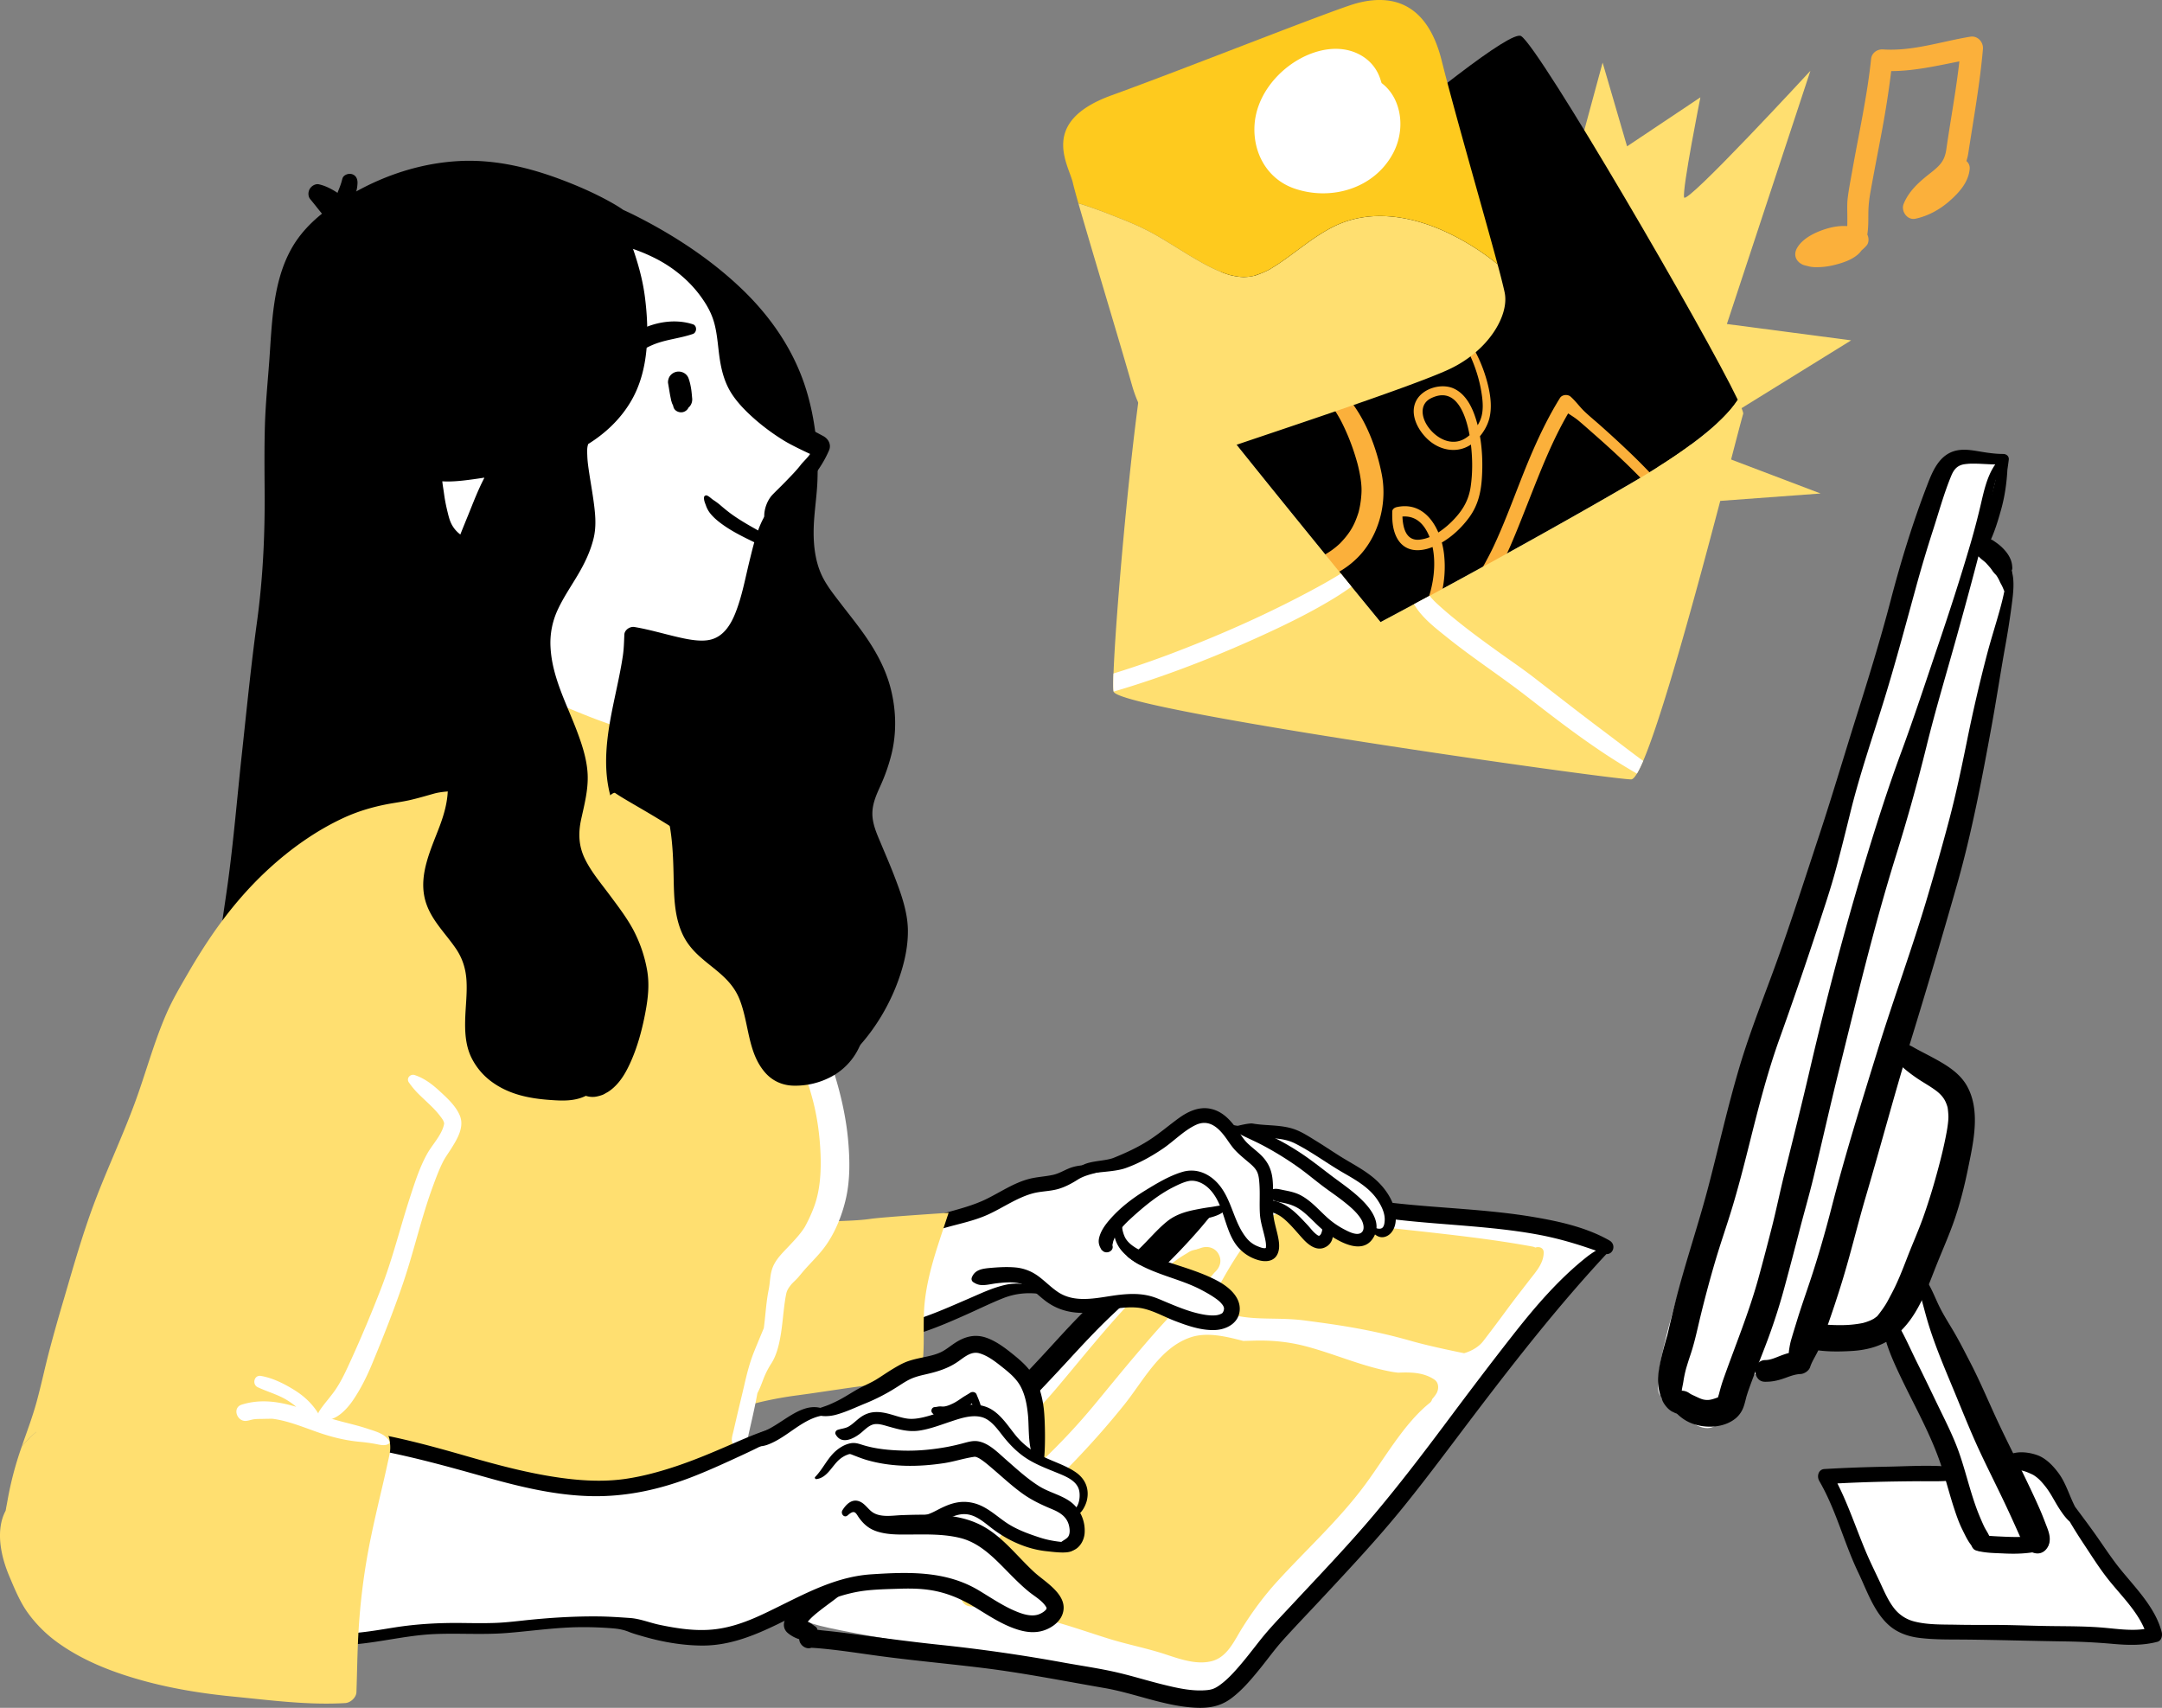 <svg width="238" height="188" fill="none" xmlns="http://www.w3.org/2000/svg"><rect width="100%" height="100%" fill="#808080" stroke="none"/><g clip-path="url(#clip0_82_3396)"><path d="M215.295 51.1c-2.018 2.36-19.735 57.77-22.203 65.863-2.467 8.093-12.464 34.767-10.283 36.707 2.18 1.938 4.901 5.104 6.694 2.631 1.794-2.473 2.243-4.72 2.243-4.72l6.503-1.349 1.346-2.473 7.85-.45 7.625 14.836s-12.782-1.123-13.231 0c-.449 1.124 4.71 15.96 7.625 16.634 2.916.674 26.688 2.473 27.361 1.124.673-1.349-11.438-17.533-13.007-18.433-1.57-.899-2.045.863-2.704-.243-.66-1.105-9.855-19.763-9.855-19.763s5.606-18.433 4.037-21.355c-1.57-2.923-6.279-4.496-6.279-4.496s13.482-50.438 12.476-52.85c-1.006-2.411-2.924-3.45-2.924-3.45s2.613-9.12.763-8.664c-1.85.456-4.037.45-4.037.45zm-38.651 86.174c-.985 1.976-24.221 29.672-29.154 34.842-4.935 5.17-10.99 14.612-13.681 14.612-2.691 0-16.82-3.147-21.978-4.047-5.159-.899-20.938-3.13-22.917-4.149-1.977-1.021 42.171-45.232 43.858-46.498 1.687-1.267 23.368.755 29.967 2.318 6.599 1.562 14.578 1.573 13.905 2.922z" fill="#fff"/><path d="M105.535 163.445c.339-1.19 1.509-2.046 2.478-2.716.986-.68 1.874-1.443 2.765-2.245a72.687 72.687 0 001.948-1.814l.162-.157a58.744 58.744 0 003.594-3.904c3.05-3.615 5.975-7.337 9.338-10.673.997-.988 2.016-1.935 3.122-2.799.456-.355.918-.692 1.413-.991.117-.071.236-.14.354-.209.174-.126.361-.224.561-.291.125-.038.252-.065.379-.092-.004.008.025.003.107-.026.188-.067.342-.114.494-.164.725-.242 1.526 0 1.9.696.386.722.167 1.445-.413 1.984a1.206 1.206 0 00-.104.116.775.775 0 00-.106.116c-.22.296-.454.544-.735.794-.391.346-.788.685-1.177 1.032a26.792 26.792 0 00-.831.77c-.017.017-.053.049-.091.083-.377.329-.756.762-1.144 1.156-1.694 1.719-3.264 3.556-4.823 5.399-1.463 1.728-2.888 3.489-4.334 5.232a70.151 70.151 0 01-5.704 6.09c-1.072 1.017-2.155 2.106-3.358 2.968-.457.328-.933.631-1.375.979a9.786 9.786 0 00-.217.177c-.444 1.333-2.043 1.859-3.029 1.391-1.191-.565-1.514-1.707-1.174-2.902z" fill="#FFDF70"/><path d="M133.635 140.16c-.098.123-.061.074 0 0zm-1.877-2.632c-.095.005.134-.101.038-.013-.029.011-.031.011-.038.013zm2.16 6.606c3.338 1.476 6.181.756 9.759 1.233 3.062.409 6.953.899 11.663 2.247 2.191.628 5.83 1.349 5.83 1.349s1.342-.326 2.119-1.341a193.923 193.923 0 002.583-3.439c.84-1.143 1.714-2.255 2.579-3.377.67-.859 1.487-1.779 1.483-2.936 0-.525-.515-.681-.92-.534a1.07 1.07 0 00-.292-.107c-4.279-.791-8.611-1.267-12.935-1.748a338.955 338.955 0 01-6.36-.734c-.91-.12-1.82-.25-2.726-.386a33.42 33.42 0 00-1.163-.37c-1.167-.347-2.371-.685-3.595-.69-2.193-.004-3.786 2.141-4.953 3.737-.79 1.086-1.497 2.229-2.162 3.39-.275.476-.541.96-.794 1.45-.249.484-.333.653-.586 1.09-.244.423.075.992.47 1.166zm-27.176 32.691c2.664.327 5.319.748 7.936 1.344 2.579.588 5.026 1.504 7.55 2.275 1.977.602 4.006.997 5.92 1.619 1.638.532 3.519 1.244 5.246.798 1.758-.455 2.503-2.314 3.387-3.709 1.131-1.791 2.371-3.474 3.798-5.04 3.239-3.56 6.83-6.792 9.705-10.687 1.139-1.545 2.171-3.168 3.294-4.727 1.106-1.536 2.35-3.091 3.823-4.272a.696.696 0 00.25-.399c.166-.189.322-.386.449-.584.305-.476.331-1.215-.199-1.576-1.173-.793-2.582-.824-3.988-.76a17.22 17.22 0 01-.525-.069c-3.282-.558-6.364-1.967-9.583-2.821-1.808-.481-3.569-.67-5.432-.644-.492.008-.999.03-1.512.039-1.816-.468-3.912-1.001-5.729-.417-3.425 1.108-5.259 4.814-7.388 7.458-3.086 3.843-6.453 7.376-10.065 10.713-1.644 1.519-3.079 3.159-4.506 4.881-1.249 1.507-2.633 3.104-3.32 4.976-.253.684.132 1.508.889 1.602z" fill="#FFDF70"/><path d="M86.716 179.759a3.64 3.64 0 001.263.688c.034.647.745 1.171 1.336.943l.331.019c2.25.166 4.492.519 6.725.827 3.93.543 7.883.89 11.82 1.374 4.491.552 8.928 1.44 13.384 2.21 3.339.579 6.541 1.976 9.949 2.162 1.475.08 2.752-.101 3.965-.988 1.215-.891 2.22-2.085 3.166-3.246.881-1.083 1.695-2.227 2.632-3.261 1.48-1.634 3.012-3.223 4.513-4.836 3.007-3.23 6.014-6.446 8.787-9.883 2.681-3.323 5.219-6.759 7.802-10.159 4.59-6.04 9.28-12.004 14.446-17.56.777.045 1.104-1.055.335-1.496-2.477-1.419-5.429-2.082-8.217-2.56-5.175-.887-10.445-.983-15.655-1.578-2.981-.342-5.954-.76-8.937-1.082a101.992 101.992 0 00-4.38-.387c-1.266-.081-2.559-.175-3.832-.127.035-.209-.123-.444-.362-.402-1.162.203-2.07.942-3.017 1.614a25.307 25.307 0 00-2.706 2.227c-1.839 1.737-3.654 3.496-5.516 5.209-1.73 1.592-3.468 3.175-5.143 4.824-1.673 1.648-3.223 3.409-4.821 5.129-3.267 3.516-6.65 6.918-10.024 10.331-3.328 3.366-6.56 6.816-9.81 10.257a47.005 47.005 0 01-4.544 4.222c-1.432 1.164-3.184 2.392-3.838 4.202-.171.484-.052.993.348 1.327zm3.914-.271c-.184-.018-.407-.051-.644-.079a.54.54 0 00-.215-.349c-.305-.194-.509-.406-.856-.529.378-.464.864-.862 1.324-1.224.812-.64 1.666-1.218 2.455-1.885 1.927-1.63 3.66-3.461 5.373-5.311 6.39-6.903 13.165-13.439 19.533-20.363 1.53-1.664 3.059-3.314 4.697-4.871 1.652-1.57 3.349-3.09 5.015-4.645a67.242 67.242 0 004.659-4.832c.646-.737 1.243-1.516 1.908-2.239.38-.413.804-.772 1.214-1.143a.688.688 0 00.619.454c1.618.098 3.235.1 4.853.233 1.61.134 3.215.314 4.818.51 2.909.354 5.813.764 8.726 1.089 2.491.279 4.992.445 7.489.657 2.59.219 5.183.478 7.742.953 2.185.405 4.267 1.024 6.347 1.761a9.517 9.517 0 00-.973.662c-3.108 2.452-5.713 5.498-8.15 8.603-2.509 3.195-4.956 6.439-7.387 9.693-2.578 3.447-5.195 6.872-7.972 10.162-2.878 3.413-5.981 6.637-9.022 9.902-1.2 1.288-2.431 2.547-3.521 3.93-.944 1.197-1.863 2.417-2.904 3.531-.465.498-.961.971-1.518 1.364-.466.329-.791.467-1.312.524-1.619.173-3.297-.214-4.86-.597-1.673-.41-3.319-.927-4.996-1.321-1.982-.465-4.016-.749-6.018-1.113a180.742 180.742 0 00-13.526-1.944c-3.113-.325-6.208-.74-9.31-1.154a92.474 92.474 0 00-3.588-.429z" fill="#000"/><path d="M99.464 147.499s9.537-5.04 10.665-5.215c1.127-.174 4.422-.608 4.422-.608s2.6 2.433 5.548 2.172c2.948-.261 4.422-.869 7.11-.087 2.687.782 6.155 3.128 7.109 1.911.954-1.216 3.902-1.39-.954-3.649-4.855-2.26-8.063-3.737-8.063-3.737s3.901-3.91 5.895-4.258c1.995-.347 3.764-.913 3.764-.913s2.652 6.127 4.213 5.085c1.561-1.043.173-5.562.173-5.562s2.428 1.216 3.555 2.26c1.128 1.043 1.994 2.346 2.774 1.738.781-.609.955-1.13.955-1.13s2.774 1.564 3.468.696c.693-.87.954-.696.954-.696s1.387.782 1.907-.521-.261-4.172-5.549-7.126c-5.289-2.955-6.763-3.564-8.064-3.65-1.301-.087-3.468-.174-3.468-.174s-2.514-2.258-4.248-1.216c-1.735 1.043-8.845 5.474-10.838 5.823-1.994.347-5.462 1.564-7.63 2.173-2.167.608-13.538 4.6-13.538 4.6l-.16 12.084z" fill="#fff"/><path d="M107.148 141.146c.362.234.655.331 1.094.321.494-.013.998-.147 1.497-.201.865-.101 1.903-.193 2.709.078.984.33 1.749 1.175 2.554 1.798.984.766 2.064 1.193 3.304 1.334 2.338.271 4.589-.747 6.918-.528 1.438.138 2.783.955 4.114 1.463 1.396.537 2.937 1.073 4.447 1 1.35-.065 2.718-.867 2.691-2.386-.028-1.384-1.309-2.413-2.425-3.013-1.335-.72-2.824-1.216-4.26-1.684-1.048-.344-2.1-.674-3.112-1.124a8.697 8.697 0 01-.622-.288c-.234-.12-.481-.238-.727-.376-.577-.317-1.13-.702-1.446-1.253-.215-.381-.678-1.701.023-1.788.344-.042.238-.501-.041-.546-.793-.147-1.195.624-1.24 1.312-.06.904.302 1.794.893 2.468.164.187.348.367.54.536.411.357.879.669 1.368.945.924.51 1.945.89 2.897 1.23 1.285.454 2.617.872 3.834 1.504.632.33 1.272.688 1.845 1.119.215.166.357.294.558.547a.895.895 0 01.183.39.91.91 0 01-.064.343c-.11.225-.123.22-.348.321-.43.197-1.117.152-1.67.069-1.464-.23-2.887-.816-4.246-1.384-.585-.243-1.171-.519-1.789-.679-1.112-.293-2.228-.266-3.358-.143-2.201.243-4.746 1.041-6.764-.275-.819-.537-1.487-1.261-2.279-1.825a4.978 4.978 0 00-2.498-.912c-.924-.078-1.868-.018-2.792.064-.823.079-1.652.202-1.963 1.074a.426.426 0 00.175.489z" fill="#000"/><path d="M118.799 129.423c1.416-.452 3.732-.34 5.13-.842 1.454-.521 2.809-1.269 4.085-2.136 1.199-.814 2.278-1.96 3.588-2.592 1.433-.692 2.475.218 3.3 1.342.348.474.657.98 1.058 1.411.42.451.89.836 1.36 1.233.379.319.802.655 1.037 1.102.207.396.246.88.279 1.317.086 1.113-.007 2.231.058 3.345.05.852.31 1.636.504 2.46.082.345.168.713.17 1.071 0 .056-.014.202-.017.246a.573.573 0 01-.21.022c-.216-.023-.42-.1-.619-.179a3.002 3.002 0 01-1.27-.899c-1.355-1.634-1.573-3.835-2.793-5.558-1.003-1.417-2.6-2.269-4.313-1.755-1.443.434-2.815 1.263-4.09 2.046-1.449.891-2.81 1.941-3.926 3.236-.418.483-.817 1.029-1.034 1.635-.12.335-.191.657-.116 1.008.028.126.067.24.123.356.057.119.373.711.131.187.336.726 1.462.312 1.224-.395.005-.047.048-.191-.001-.046.05-.163.074-.323.116-.483-.042.159.089-.21.118-.271.089-.188.084-.173.182-.323.442-.679 1.008-1.275 1.603-1.819 1.422-1.302 2.995-2.612 4.726-3.479.513-.257 1.099-.537 1.639-.649.779-.161 1.647.222 2.272.85 1.55 1.553 1.612 3.941 2.699 5.764a4.616 4.616 0 002.654 2.071c.794.241 1.745.215 2.157-.632.313-.647.174-1.443.026-2.113-.187-.845-.455-1.646-.501-2.517-.06-1.165.053-2.334-.049-3.498-.099-1.135-.483-2.001-1.302-2.798-.466-.453-.994-.835-1.462-1.286-.397-.383-.685-.847-.996-1.3-.756-1.097-1.617-2.139-2.965-2.472-1.323-.327-2.561.245-3.617 1.009-1.105.802-2.131 1.695-3.284 2.433-1.216.779-2.508 1.375-3.843 1.917-1.152.47-3.265.247-4.007 1.285-.077.112.05.735.176.696z" fill="#000"/><path d="M134.52 123.674c1.542.213 3.009.424 4.463 1.003 1.484.59 2.869 1.372 4.202 2.251 1.159.765 2.236 1.629 3.342 2.467.817.62 1.663 1.201 2.452 1.855 1.398 1.159 3.458 3.166 2.127 5.116-1.227 1.797-3.763.296-5.038-.625-1.012-.729-1.784-1.722-2.775-2.473-.668-.507-1.347-.73-2.155-.887-.383-.074-.792-.129-1.117-.363-.27-.195-.384-.487-.516-.781-.069-.154.077-.286.221-.28.267.012.505-.103.78-.086.28.018.553.092.828.145.639.125 1.271.254 1.851.562 1.135.604 1.933 1.553 2.869 2.406a8.95 8.95 0 001.829 1.298c.46.242 1.41.778 1.938.438.484-.313.266-1.105.013-1.516-.489-.792-1.249-1.413-1.971-1.983-.704-.555-1.45-1.055-2.168-1.592-.975-.729-1.896-1.52-2.895-2.219a35.166 35.166 0 00-3.945-2.408c-.7-.363-1.425-.673-2.124-1.031-.746-.381-1.452-.707-2.265-.923-.229-.062-.193-.408.054-.374z" fill="#000"/><path d="M135.88 124.034c.4-.115 1.63-.422 2.027-.352.505.09 1.017.129 1.529.164.943.064 1.886.111 2.798.38.943.279 1.796.847 2.627 1.357.868.531 1.712 1.1 2.572 1.644 1.457.924 3.063 1.682 4.3 2.91 1.103 1.096 2.031 2.665 1.91 4.277-.053.706-.414 1.477-1.126 1.719-.83.282-1.446-.429-1.823-1.073-.072-.125.054-.249.177-.174.298.177.871.518 1.243.312.253-.14.298-.558.316-.811.059-.809-.353-1.64-.791-2.295-.91-1.361-2.342-2.171-3.727-2.969-1.81-1.042-3.503-2.32-5.369-3.26-.855-.43-1.787-.522-2.728-.59-.512-.037-1.027-.062-1.537-.123-.404-.048-.809-.191-1.207-.255a.663.663 0 01-.445-.136c-.398-.317-1.255-.579-.746-.725zm3.656 8.22c.444-.243 1.021-.013 1.457.17.376.157.735.374 1.061.617.676.508 1.261 1.153 1.841 1.766.223.237.423.493.644.733.075.081.215.216.347.321.125.097.209.154.275.174-.061-.019.209.001.066.014.129-.109.183-.202.188-.208a2.41 2.41 0 00.114-.317c.034-.145.018-.294.089-.432.107-.211.307-.282.529-.215.424.127.594.776.575 1.157a1.446 1.446 0 01-.656 1.163c-.984.64-1.941-.064-2.612-.795-.554-.602-1.074-1.245-1.656-1.812-.303-.296-.629-.586-.994-.801a3.263 3.263 0 00-.662-.293c-.275-.089-.524-.113-.739-.33-.301-.305-.247-.705.133-.912zm-15.478 6.017c.411.358.878.669 1.368.945.458-.279.874-.646 1.253-1.008.861-.817 1.579-1.683 2.411-2.435.851-.771 1.862-1.142 2.956-1.449.907-.257 2.279-.413 2.915-1.207.155-.193-.027-.44-.247-.436-.498.009-1.011.143-1.506.206-.567.074-1.134.18-1.693.293-1.094.22-2.127.551-3.016 1.258-.855.683-1.592 1.513-2.356 2.298-.239.242-.513.541-.814.807-.384.347-.815.645-1.271.728zm-24.433-2.857c1.167-1.004 2.898-1.459 4.346-1.87 1.595-.453 3.176-.841 4.673-1.581 1.504-.745 2.96-1.739 4.595-2.174.883-.236 1.796-.263 2.685-.459.797-.176 1.459-.667 2.238-.877.885-.237 1.812-.217 2.722-.265.853-.046 1.728-.158 2.554.094.088.026.084.174-.003.199-.802.232-1.634.323-2.443.538-.778.207-1.654.396-2.338.83-.728.461-1.493.871-2.333 1.082-.879.221-1.802.207-2.674.451-1.714.478-3.237 1.564-4.845 2.301-1.556.714-3.231 1.032-4.867 1.502-.881.253-1.76.541-2.585.947-.361.178-.714.493-1.104.591-.48.121-.81-.2-.913-.63-.062-.259.11-.522.292-.679zm-2.157 10.615c3.209-.407 6.177-1.785 9.121-3.051 1.37-.59 2.719-1.248 4.187-1.559a5.049 5.049 0 013.873.738c.14.092.029.307-.121.287-1.434-.19-2.771-.064-4.121.473-1.362.543-2.688 1.198-4.029 1.795-2.797 1.248-5.672 2.477-8.734 2.865-.992.127-1.17-1.421-.176-1.548z" fill="#000"/><path d="M80.055 152.021c.009.779.08 1.825.741 2.358.804.641 1.97.187 2.845-.022a41.342 41.342 0 014.105-.752c2.978-.395 5.93-.903 8.917-1.241 1.243-.142 2.685-.302 3.839-.819 1.044-.467 1.097-1.628 1.15-2.638.075-1.455.005-2.91.058-4.365.073-1.865.446-3.697.945-5.49.257-.925.55-1.84.848-2.753.167-.511.925-2.792.925-2.792s-7.192.465-8.573.665c-2.695.387-5.477.071-8.123.814-.528.152-.435.783-.066 1.024a13.4 13.4 0 00-.683.369c-2.166 1.303-3.484 3.275-4.55 5.521-1.127 2.38-1.957 4.956-2.237 7.581-.093.842-.159 1.696-.141 2.54z" fill="#FFDF70"/><path d="M23 114.037c1.065 1.192 2.603 1.881 4.038 2.419 1.74.653 3.549 1.081 5.3 1.712 2.495.896 4.964 1.886 7.533 2.512 5.125 1.249 10.455.967 15.626.212a99.19 99.19 0 007.708-1.422c2.57-.578 5.113-1.275 7.703-1.743 2.61-.468 5.213-.618 7.853-.384 1.818.158 3.67.441 5.517.499a.28.28 0 00.166.269c.621.286 1.181.583 1.861.711 3.011.555 5.797-1.06 7.878-3.232 2.273-2.38 4.05-5.438 5.038-8.661.455-1.484.747-3.011.722-4.578-.034-2.079-.818-4.167-1.552-6.065-.451-1.17-.955-2.317-1.435-3.473-.447-1.064-.955-2.172-.922-3.363.029-1.069.475-2.035.901-2.98a19.97 19.97 0 001.213-3.491c.592-2.428.496-5.037-.166-7.443-.655-2.366-1.914-4.453-3.341-6.379-.697-.944-1.43-1.854-2.14-2.784-.659-.86-1.363-1.744-1.877-2.716-1.054-1.999-1.163-4.427-.988-6.656.104-1.355.296-2.702.35-4.061.05-1.373.034-2.755-.096-4.123-.22-2.35-.68-4.697-1.472-6.908-1.414-3.937-3.842-7.31-6.778-10.117-3.416-3.267-7.44-5.894-11.581-7.994a35.933 35.933 0 00-1.443-.689 15.165 15.165 0 00-.901-.579c-1.818-1.063-3.767-1.933-5.722-2.68-3.64-1.39-7.449-2.312-11.34-2.127-3.787.185-7.482 1.27-10.877 3.05-2.944 1.545-5.981 3.54-7.695 6.603-2.06 3.677-2.14 8.176-2.435 12.316-.175 2.383-.413 4.758-.484 7.146-.07 2.44-.046 4.878-.029 7.319.034 4.772-.192 9.547-.838 14.267-.663 4.83-1.14 9.676-1.664 14.523-.53 4.864-.922 9.742-1.597 14.584-.334 2.361-.7 4.71-1.022 7.071-.163 1.21-.322 2.424-.463 3.637-.075.641-.146 1.28-.213 1.924-.012.123-.029.257-.046.394-.463.437-.842.98-.963 1.637-.123.712.227 1.344.674 1.843z" fill="#000"/><path d="M47.551 55.87c.17 2.616 3.618 3.964 3.618 3.964l1.159 14.05 1.53 18.57s9.335 11.972 17.661 16.269c8.328 4.303 7.99 2.279 11.017-4.974a5.65 5.65 0 00.174-.454c1.052-2.892.177-4.748-1.18-5.926-1.86-1.615-4.63-1.962-4.63-1.962s-7.314-5.313-8.912-9.526c-.546-1.437-.454-3.689-.097-6.028.688-4.53 2.37-9.4 2.37-9.4s.923 0 3.528 1.098c2.61 1.095 5.89-.338 7.657-2.362 1.762-2.025 3.36-13.068 3.36-13.068l5.132-6.237s-3.698-2.949-6.978-4.635c-3.281-1.686-2.104-5.985-4.04-12.137-1.934-6.157-10.093-6.828-10.093-6.828s2.948 7.332-.586 16.185c-3.533 8.85-19.686 9.454-19.686 9.454s-1.172 1.336-1.004 3.947z" fill="#fff"/><path d="M52.328 73.883l1.53 18.571s9.335 11.972 17.661 16.269c8.328 4.303 7.99 2.279 11.018-4.974.067-.155.124-.307.173-.454a25.177 25.177 0 00-.306-2.229 36.736 36.736 0 00-.875-3.697c-1.86-1.615-4.629-1.962-4.629-1.962s-7.314-5.313-8.912-9.526c-.546-1.437-.454-3.689-.097-6.028a.916.916 0 00-.147.067c-.546-.165-1.06-.356-1.563-.534-1.886-.685-3.72-1.486-5.57-2.242-1.9-.77-3.822-1.469-5.722-2.233-.853-.337-1.706-.685-2.561-1.028z" fill="#FFDF70"/><path d="M65.025 25.078c.458-.39.896-.58 1.496-.643a8.776 8.776 0 011.958.04c1.24.152 2.47.548 3.624 1.022 2.313.949 4.404 2.462 6.089 4.304 1.766 1.93 2.893 4.24 3.269 6.832.186 1.287.22 2.621.567 3.88.314 1.148.919 2.048 1.771 2.92 1.94 1.984 4.403 3.277 6.823 4.567.569.304.918.94.64 1.58-.72 1.66-1.758 3.028-3.015 4.317-.613.63-1.254 1.227-1.885 1.837-.214.206-.468.487-.763.727-.32.26-.65.348-1.043.422-.385.073-.406.389-.422-.001-.036-.855.357-1.862.925-2.444.532-.546.9-.886 1.429-1.434.571-.59 1.18-1.203 1.681-1.854.234-.303.791-.816 1.01-1.18-.804-.373-2.166-1.024-2.914-1.49a23.761 23.761 0 01-3.113-2.283c-.936-.82-1.861-1.733-2.552-2.773-.772-1.163-1.14-2.46-1.355-3.827-.203-1.294-.255-2.627-.581-3.9-.295-1.153-.811-2.07-1.474-2.997-1.265-1.773-3.037-3.23-4.968-4.22a18.858 18.858 0 00-3.499-1.376c-.686-.188-1.366-.35-2.072-.543-.267-.073-.59-.107-.843-.214-.292-.123-.548-.354-.792-.55-.237-.192-.213-.529.009-.719z" fill="#000"/><path d="M67.208 79.115c.28-1.542.634-3.07.944-4.607.154-.766.298-1.534.413-2.307.118-.79.13-1.553.166-2.348.025-.522.626-.913 1.11-.831 1.6.269 3.152.733 4.73 1.1 1.22.284 2.666.572 3.746.267 1.304-.368 2.081-1.525 2.618-2.857.76-1.892 1.11-3.918 1.6-5.89.526-2.123 1.048-4.49 2.595-6.127.346-.366.919-.046.757.444A42.847 42.847 0 0084.37 62c-.372 2.134-.756 4.306-1.578 6.32-.646 1.581-1.674 3.074-3.296 3.752-1.383.577-2.935.467-4.373.185-1.529-.3-3.02-.757-4.54-1.088-.117.989-.312 1.987-.495 2.951-.26 1.38-.571 2.75-.844 4.127-.518 2.609-1 5.386-.442 8.03.467 2.21 2.135 3.947 3.825 5.33 1.659 1.358 3.385 2.594 5.305 3.323 1.893.72 4.504 1.365 5.267 3.519.176.495-.435.78-.765.426-.591-.63-1.662-.78-2.436-1.075-.984-.375-1.992-.682-2.975-1.064-2.02-.783-3.886-2.131-5.557-3.492-1.845-1.503-3.68-3.377-4.3-5.748-.717-2.744-.457-5.624.042-8.38zM45.319 51.424c.367.84 1.193 1.146 2.017 1.358 1.512.39 3.249.186 4.776-.025 2.793-.384 5.692-.973 8.36-1.88 3.698-1.255 7.154-3.432 9.105-6.912 1.882-3.356 1.89-7.586 1.414-11.3-.26-2.02-.827-3.951-1.516-5.861a16.31 16.31 0 00-2.416-4.46c-.074-.096-.216-.009-.18.1.275.827.427 1.698.62 2.548.209.928.404 1.87.536 2.813.283 2.021.435 4.1.495 6.139.05 1.711.01 3.355-.29 5.128a20.796 20.796 0 01-.287 1.358 11.695 11.695 0 01-.224.71c-.31.87-.63 1.501-1.09 2.165-.987 1.418-2.07 2.353-3.605 3.31-.611.381-1.26.715-2.063 1.065-.805.352-1.631.654-2.47.914-1.14.354-2.133.564-3.358.831a44.775 44.775 0 01-3.699.668 23.27 23.27 0 01-2.008.191c-.186.008-.372.008-.56.013a3.974 3.974 0 01-.192-.006 18.08 18.08 0 01-.792-.064 5.173 5.173 0 01-.65-.114 2.467 2.467 0 00-.18-.063c-.17-.054-.331-.074-.502-.107-.12-.024-.239-.035-.36-.05a.632.632 0 01-.195-.124c-.128-.128-.417-.09-.51.065a2.02 2.02 0 00-.164.313c-.105.278-.046.066-.11.38a1.46 1.46 0 00.098.897zm28.465-10.078a1.21 1.21 0 01.644-.41c.55-.136 1.162.15 1.367.701.145.392.233.811.297 1.224.05.33.071.661.105.994.029.292-.054.606-.235.84a1.08 1.08 0 01-.172.173.692.692 0 01-.107.182.926.926 0 01-.493.313c-.402.1-.918-.106-1.047-.536-.023-.077-.04-.156-.062-.234a1.16 1.16 0 01-.147-.36 1.11 1.11 0 01-.076-.298c-.131-.575-.206-1.16-.312-1.739-.048-.265.065-.646.237-.85z" fill="#000"/><path d="M66.725 39.348c.042-.171.113-.314.216-.464.394-.74 1.288-1.237 1.963-1.677.678-.444 1.39-.856 2.141-1.168 1.64-.68 3.539-.891 5.238-.337.474.154.44.909-.014 1.063-1.557.528-3.049.6-4.511 1.241-.145.063-.287.13-.427.2l-.235.121c-.41.235-.72.434-1.023.64-.651.446-1.31 1.104-2.089 1.28-.143.06-.3.081-.465.083-.16.03-.318.042-.492.025-.272-.027-.478-.318-.434-.582.024-.16.072-.294.132-.425zm11.112 15.203c.275.121.456.335.703.497.254.167.503.344.734.543.464.4.94.793 1.443 1.142.994.692 1.957 1.223 3.005 1.81.314.175.506.518.355.876-.135.32-.55.514-.874.357-1.177-.573-2.358-1.135-3.44-1.88-.569-.392-1.126-.823-1.564-1.364a2.943 2.943 0 01-.481-.867c-.11-.315-.246-.582-.216-.925.013-.155.197-.25.335-.189z" fill="#000"/><path d="M3.999 157.624l-.053.596c-.124 1.312-.373 2.589-.609 3.884-.24 1.339-.466 2.776-.169 4.124.302 1.344 1.164 2.296 2.234 3.11 2.312 1.762 5.295 2.763 8.149 3.146 1.589.209 3.112.075 4.638-.414 1.51-.481 2.907-1.246 4.407-1.753.985-.333 2.024-.484 3.045-.689 3.24.352 6.48.645 9.726.948 6.187.578 12.365 1.374 18.57 1.779 3.165.21 6.339.307 9.508.165 3.001-.134 6.104-.414 9.006-1.21 4.568-1.255 7.338-5.339 8.727-9.646.736-2.291 1.113-4.729 1.797-6.989.364-1.201 3.187-14.023 3.736-15.154.48-.992 6.28-2.248 6.504-11.015.078-3.092-1.38-11.05-2.467-13.936-1.034-2.746 1.502-2.962.263-5.558-6.374-13.354-19.916-19.392-23.297-21.718-.262-.178-1.452 1.095-1.412 1.424.186 1.682 6.063 5.651 7.506 6.771a33.853 33.853 0 014.257 3.91c.985 1.082 1.833 2.235 2.69 3.392.412 1.61.625 3.648-.703 4.733a4.361 4.361 0 01-.683.467c-1.66-.459-3.253-1.179-4.793-1.941a103.448 103.448 0 01-4.958-2.634c-3.395-1.912-6.671-4.101-9.467-6.842a520.72 520.72 0 00-4.736-4.578c-1.509-1.436-2.951-2.967-4.51-4.35.111-.268-.102-.65-.466-.615-.87.085-1.815.098-2.654.329-.843.236-1.682.485-2.535.685-.879.21-1.771.317-2.654.486-1.624.316-3.204.783-4.705 1.472-3.045 1.397-5.846 3.39-8.292 5.632-2.397 2.194-4.474 4.685-6.299 7.345a65.31 65.31 0 00-2.622 4.187c-.835 1.437-1.674 2.862-2.34 4.379-1.415 3.234-2.308 6.664-3.533 9.965-1.322 3.568-2.938 7.02-4.296 10.57-1.367 3.582-2.414 7.287-3.489 10.962a192.264 192.264 0 00-1.615 5.74c-.48 1.836-.87 3.696-1.372 5.53-.456 1.668-1.07 3.283-1.637 4.915a1.51 1.51 0 01.106-.128c.468-.528.974-1.013 1.497-1.476z" fill="#FFDF70"/><path d="M80.734 157.568l.381-1.644c.265-1.142.55-2.281.812-3.424.291-1.27.596-2.488 1.084-3.704.349-.868.713-1.727 1.07-2.59.196-1.413.25-2.848.54-4.247.168-.816.127-1.662.448-2.463.36-.901 1.09-1.594 1.743-2.286.622-.661 1.256-1.317 1.747-2.085.08-.135.132-.237.185-.337.118-.224.231-.452.34-.682.21-.447.404-.904.57-1.369.622-1.734.75-3.75.674-5.685-.08-2.003-.351-4.056-.85-5.948-.519-1.967-1.18-3.879-2.147-5.672a35.196 35.196 0 00-.569-.976c-.266-.44-.52-.885-.78-1.329-.522-.899-1.047-1.797-1.54-2.714-.509-.941-1.152-2.106-1.034-3.206.049-.454-.02-.897-.016-1.357a9.827 9.827 0 01.145-1.561c.356-2.077 1.222-4.051 1.364-6.165.02-.297.425-.24.481.008.419 1.82.004 3.691-.223 5.509-.106.86-.22 1.818-.009 2.673.08.324.392.554.598.834.309.418.555.897.842 1.334 1.057 1.615 2.189 3.197 3.137 4.88a26.39 26.39 0 012.4 5.766c.588 2.053 1.026 4.156 1.228 6.285.2 2.125.248 4.402-.226 6.493-.44 1.945-1.26 3.976-2.49 5.56-.565.727-1.22 1.381-1.84 2.06-.304.331-.585.677-.873 1.022-.274.331-.636.619-.848.884-.24.298-.446.601-.523.972-.103.495-.174.998-.236 1.502-.127 1.033-.207 2.074-.383 3.1-.178 1.038-.444 2.171-1.013 3.067a9.098 9.098 0 00-.829 1.59c-.229.58-.413 1.144-.713 1.688a71.267 71.267 0 01-.582 2.818c-.125.549-.251 1.096-.375 1.645-.104.459-.14 1.143-.555 1.419-.344.229-.903.229-1.148-.166-.302-.495-.108-.981.013-1.499z" fill="#fff"/><path d="M40.065 158.628c3.364 1.012 6.055 2.023 14.129 3.372 8.074 1.349 10.933 2.866 16.989 1.012 6.055-1.854 16.147-7.165 17.66-7.418 1.514-.253 4.038-.337 5.972-1.602 1.935-1.264 9.335-4.637 10.596-5.143 1.262-.506 2.86-1.686 5.299.506 2.439 2.192 3.701 5.227 3.616 7.672-.084 2.444-.084 3.203-.084 3.203s4.373 1.939 4.71 3.119c.336 1.18-.421 3.036-.421 3.036s.756 3.962-1.093 4.046c-1.85.084-5.972-.927-7.064-2.023-1.093-1.096-2.83-2.236-4.878-2.276-2.048-.039-6.224 2.023-6.224 2.023s6.392-1.517 9.588 1.433c3.195 2.95 8.242 5.9 7.401 7.586-.841 1.687-4.037 1.94-5.803.59-1.766-1.349-9.335-4.973-13.54-3.962-4.205 1.012-15.139 5.901-17.661 6.491-2.523.59-9-1.011-10.85-1.35-1.85-.337-17.997.169-21.53.506-3.531.337-12.363 2.192-12.363 1.856 0-.338 5.55-22.677 5.55-22.677z" fill="#fff"/><path d="M17.654 178.043c3.745 2.231 8.095 2.508 12.3 2.334 2.135-.09 4.265-.29 6.399-.441 1.116-.079 2.235-.113 3.348-.235 1.242-.135 2.473-.348 3.707-.544 2.503-.396 4.968-.525 7.497-.494 1.221.015 2.444.035 3.665-.011 1.278-.048 2.544-.218 3.816-.345 2.498-.247 5.014-.393 7.524-.367 1.15.013 2.294.092 3.441.172 1.11.077 2.167.524 3.255.752 1.913.4 3.88.701 5.832.518 1.908-.179 3.709-.833 5.454-1.645 3.93-1.829 7.638-4.146 12.024-4.432 4.034-.262 8.17-.416 11.802 1.751 1.489.889 2.945 1.913 4.574 2.498.598.214 1.295.368 1.908.205.304-.081.683-.28.91-.527.034-.036.074-.099.102-.141a.378.378 0 01-.011-.127c-.412-.743-1.307-1.23-1.935-1.741-.897-.732-1.712-1.568-2.527-2.397-1.475-1.501-2.989-3.018-5.041-3.524-1.893-.467-3.902-.385-5.834-.377-1.12.005-2.208.009-3.294-.333-.899-.283-1.498-.793-2.048-1.571-.113-.158-.263-.464-.449-.544-.265-.114-.587.196-.784.356-.367.299-.783-.21-.546-.59.44-.704 1.1-1.311 1.931-.938.6.269.937.918 1.486 1.235.907.523 2.139.283 3.118.25a62.738 62.738 0 013.332-.044c2.078.039 4.122.348 5.949 1.465 2.058 1.256 3.551 3.259 5.329 4.885 1.194 1.091 3.878 2.566 3.045 4.674-.357.907-1.339 1.528-2.201 1.765-.818.225-1.659.149-2.47-.077-1.758-.493-3.312-1.539-4.873-2.492-1.662-1.014-3.326-1.712-5.247-1.965-1.077-.143-2.156-.144-3.24-.108-1.178.039-2.368.06-3.54.193-2.205.247-4.275 1.03-6.285 1.994-3.82 1.832-7.514 4.102-11.832 4.067-2.178-.017-4.373-.405-6.47-1.014-.525-.153-1.05-.294-1.56-.499-.597-.242-1.166-.336-1.8-.386a39.243 39.243 0 00-4.029-.118c-2.575.065-5.116.444-7.68.64-2.643.203-5.292-.003-7.937.115-2.604.117-5.15.714-7.734 1.023-2.255.271-4.543.353-6.807.53-4.362.343-8.884.579-13.109-.853-1.02-.345-2-.798-2.935-1.353-.676-.406-.209-1.594.47-1.189z" fill="#000"/><path d="M89.736 162.585c.842-.86 1.331-2.021 2.226-2.821.424-.378.94-.698 1.489-.845.539-.145.91-.05 1.435.12 1.452.468 3.03.607 4.55.647 1.63.044 3.272-.117 4.873-.414a23.783 23.783 0 001.843-.43c.482-.129.969-.262 1.473-.188 1.207.181 2.213 1.236 3.089 2.001 1.178 1.03 2.333 2.103 3.663 2.939 1.076.678 2.355.945 3.399 1.674 1.118.781 1.724 2.161 1.622 3.515-.095 1.257-1.226 2.493-2.498 1.716-.283-.174-.241-.641.007-.816.259-.181.585-.331.724-.594.171-.325.133-.754.058-1.1-.214-.982-.956-1.471-1.828-1.835-1.176-.493-2.266-.993-3.309-1.743-1.12-.805-2.132-1.747-3.179-2.643-.459-.392-.918-.798-1.423-1.132a2.21 2.21 0 00-.502-.253c-.177-.024-.105-.031-.285-.003-1.083.164-2.141.518-3.233.685-2.822.431-5.762.456-8.52-.346-.52-.152-1.017-.354-1.522-.548-.326-.125-.303-.144-.62-.026-.3.113-.59.29-.836.495-.84.701-1.353 2.042-2.563 2.183-.115.012-.225-.144-.133-.238z" fill="#000"/><path d="M100.617 167.058c.414-.018.812-.193 1.226-.28.56-.118 1.097-.432 1.604-.688 1.205-.608 2.323-.962 3.686-.639 1.401.331 2.405 1.31 3.554 2.105 1.154.798 2.468 1.271 3.791 1.703.736.24 1.494.384 2.263.469.639.072 1.421.108 2.059.024.093-.012.121.102.062.156-.481.454-.556.819-1.216.942-.689.128-1.74-.015-2.436-.089-1.523-.16-2.979-.669-4.319-1.403a14.012 14.012 0 01-1.848-1.233c-.582-.449-1.161-.944-1.846-1.227-1.39-.575-2.461.095-3.673.715-.596.305-1.242.611-1.924.63-.645.019-1.361-.44-1.308-1.154.013-.144.177-.025.325-.031zm-8.429-9.646c.405-.146.864-.162 1.239-.382.447-.262.814-.652 1.228-.96 1.052-.784 2.087-.735 3.306-.401.628.172 1.253.401 1.9.491.615.085 1.251-.015 1.849-.158 1.325-.317 2.577-.887 3.905-1.201 1.18-.279 2.506-.281 3.566.373 1.099.679 1.829 1.853 2.628 2.836.85 1.047 1.934 1.818 3.145 2.395 1.136.543 2.377.926 3.426 1.634 1.081.731 1.562 1.83 1.27 3.115-.157.696-.929 2.234-1.831 1.453-.059-.052-.06-.169.027-.195.877-.256 1.099-1.434.973-2.222-.18-1.132-1.395-1.626-2.335-2.013-1.107-.454-2.232-.871-3.26-1.494-1.049-.635-1.896-1.463-2.666-2.408-.658-.808-1.393-1.966-2.454-2.265-1.109-.312-2.356.116-3.405.463-1.135.376-2.265.82-3.453 1.004-1.242.192-2.303-.128-3.488-.458-.523-.146-1.169-.373-1.709-.19-.48.162-.878.584-1.261.898-.79.646-2.157 1.364-2.806.157-.092-.169.038-.411.206-.472z" fill="#000"/><path d="M89.616 155.144c.368-.031.814-.21 1.168-.33.496-.168.991-.4 1.46-.636.93-.47 1.785-1.082 2.718-1.546.518-.258 1.035-.485 1.529-.79.584-.361 1.146-.756 1.733-1.111.555-.335 1.119-.671 1.733-.885.675-.235 1.384-.362 2.081-.515.6-.132 1.221-.293 1.761-.596.486-.273.918-.639 1.387-.939 1.052-.674 2.146-.958 3.356-.548 1.028.349 1.965 1.031 2.805 1.702.843.674 1.71 1.399 2.3 2.312.742 1.147 1.096 2.462 1.255 3.808.157 1.327.193 4.341.014 5.666-.099.737-1.095-.11-1.346-.843-.391-1.144-.291-2.931-.408-4.123-.103-1.055-.284-2.108-.768-3.062-.468-.92-1.261-1.579-2.055-2.208-.747-.594-1.591-1.261-2.524-1.527-.912-.258-1.66.433-2.357.915-1.106.766-2.284 1.113-3.582 1.409-.593.135-1.186.282-1.735.55-.54.264-1.037.618-1.547.933a21.17 21.17 0 01-3.305 1.699c-1.053.425-2.078.926-3.175 1.233a4.33 4.33 0 01-1.523.17c-.445-.036-.752-.241-1.052-.56-.06-.061-.002-.171.077-.178z" fill="#000"/><path d="M102.884 154.897c.221-.011.325-.057.517-.072.241-.018.309.03.545.002.311-.039.654-.182.986-.345.306-.151.624-.362.934-.58.303-.213.631-.38.929-.579.244-.164.614-.097.72.206.097.275.926 1.983.29 2.048a.356.356 0 01-.3-.137c-.118-.142-.212-.367-.3-.529-.076-.142-.155-.281-.232-.423-.159.163-.344.303-.523.441a7.71 7.71 0 01-1.196.778 3.44 3.44 0 01-1.268.373c-.254.021-.552.033-.788-.07-.231-.099-.424-.297-.584-.486-.188-.22-.023-.615.27-.627zm-20.823 3.509c.299-.191.674-.267.998-.407.396-.173.804-.329 1.196-.51.74-.339 1.419-.805 2.1-1.245 1.344-.87 2.91-1.846 4.516-1.05.27.134.238.564-.087.599-1.506.161-2.8 1.14-4.008 1.971-.709.489-1.44.958-2.25 1.262-.426.16-.82.214-1.267.192-.378-.018-.909-.106-1.202-.369-.124-.112-.157-.339.004-.443zM47.796 51.813c.25-.156.569-.142.757.11.037.048.064.077.076.136.025.11.019.197.018.305.002.19.022.31.029.429.022.345.075.689.128 1.03.065.41.113.822.186 1.23a19.609 19.609 0 00.174.861c.012.054.086.365.048.21.133.529.251 1.118.51 1.603.49.918 1.276 1.427 2.21 1.76.55.196 1.067.322 1.63.48.714.202 1.437.373 1.596 1.21.046.237-.09.497-.275.638-.586.446-1.207.141-1.827-.03-.569-.155-1.144-.291-1.706-.474-1.164-.379-2.207-1.04-2.938-2.038-.53-.724-.782-1.483-.989-2.342-.204-.85-.398-1.747-.433-2.623-.032-.824.023-2.006.806-2.495z" fill="#000"/><path d="M46.726 98.747c.48 2.286 2.18 3.808 3.445 5.654.732 1.067 1.1 2.224 1.18 3.515.093 1.498-.12 2.998-.146 4.497-.027 1.362.08 2.758.683 3.999a7.276 7.276 0 002.215 2.652c1.913 1.415 4.167 1.865 6.49 2.025 1.34.097 2.685.147 3.897-.458.289.098.603.133.891.116.24-.013.48-.076.71-.143.063-.021.129-.04.196-.066.04-.014.084-.031.128-.05 0 0 .208-.111.266-.147a3.39 3.39 0 01.174-.098c.043-.026.084-.048.123-.074a4.781 4.781 0 00.582-.454c.772-.707 1.292-1.579 1.736-2.527.843-1.793 1.371-3.746 1.74-5.685.302-1.593.483-3.15.19-4.76a15.135 15.135 0 00-1.549-4.454c-.74-1.357-1.687-2.584-2.61-3.826-.927-1.25-1.98-2.487-2.667-3.894-.701-1.432-.76-2.825-.426-4.368.36-1.65.794-3.27.715-4.975-.08-1.704-.662-3.398-1.265-4.979-1.128-2.931-2.646-5.775-2.819-8.973a8.625 8.625 0 01.835-4.245c.604-1.28 1.398-2.446 2.118-3.657.768-1.286 1.42-2.62 1.78-4.08.292-1.183.226-2.358.08-3.555-.156-1.295-.396-2.576-.587-3.866-.08-.552-.16-1.112-.178-1.669-.013-.383-.049-.854.067-1.219.067-.226-.15-.48-.373-.378a.253.253 0 00-.275-.164c-1.14.133-2.286.24-3.422.426-1.082.178-2.125.445-3.182.726-.932.25-1.811.512-2.627 1.04-.542.353-1.35.846-1.567 1.496a.623.623 0 00.04.485c-.666 1.273-1.198 2.656-1.731 3.978-.693 1.7-1.39 3.398-1.992 5.139-1.199 3.479-1.683 7.185-1.7 10.855-.014 3.26.644 6.407 1.087 9.619.217 1.588.386 3.208.319 4.81-.053 1.348-.408 2.615-.874 3.87-.921 2.47-2.261 5.156-1.697 7.862zM29.35 158.161c1.617-.936 3.43-1.054 5.243-1.048 1.886.007 3.764.196 5.627.499 3.764.613 7.446 1.617 11.118 2.673 3.82 1.099 7.716 2.137 11.663 2.553 1.95.205 3.927.241 5.873-.043 1.873-.274 3.724-.778 5.526-1.379 2.068-.69 4.081-1.542 6.085-2.414 1.979-.862 3.969-1.732 6.08-2.145.315-.062.526.46.239.639-1.633 1.018-3.353 1.874-5.09 2.677-1.759.813-3.52 1.625-5.32 2.333-3.695 1.458-7.484 2.293-11.438 2.189-4.006-.105-7.92-1.078-11.774-2.166-3.73-1.053-7.461-2.08-11.261-2.822-2.071-.405-4.169-.731-6.276-.806-2.021-.072-4.015.261-6.024.431-.684.057-.82-.854-.271-1.171z" fill="#000"/><path d="M1.007 173.472c.573 1.357 1.172 2.839 2.033 4.039a14.536 14.536 0 003.205 3.23c2.791 2.038 6.067 3.315 9.375 4.235 3.306.921 6.676 1.455 10.083 1.789 4.098.4 8.186.955 12.31.712.567-.036 1.202-.61 1.224-1.193.075-2.077.094-4.156.205-6.233.19-3.635.64-7.194 1.376-10.762.364-1.776.777-3.537 1.19-5.304.217-.912.426-1.824.625-2.74.099-.454.209-.912.285-1.366.08-.476.036-.912-.031-1.379a1.158 1.158 0 00-.288-.64c.04-.165-.018-.334-.235-.396-4.492-1.255-9.006-2.509-13.538-3.625-4.052-.998-8.203-1.62-12.384-1.584-1.847.014-3.786.164-5.544.779-1.562.552-2.948 1.507-4.261 2.491-.209.16-.423.316-.63.476-1.248.943-2.468 1.922-3.502 3.101-.036.04-.075.084-.107.129a37.307 37.307 0 00-1.575 5.97c-.044.253-.093.503-.142.757-.017.116-.04.231-.062.347-1.13 2.121-.54 4.969.388 7.167z" fill="#FFDF70"/><path d="M194.323 149.719c.565-.006 1.044-.228 1.574-.435.333-.13.674-.251 1.021-.344.005-.105.011-.208.025-.302.06-.401.129-.792.244-1.182.212-.728.437-1.452.66-2.178.429-1.393.915-2.77 1.377-4.152.909-2.718 1.7-5.474 2.414-8.246 1.496-5.816 3.29-11.545 5.065-17.288 1.744-5.643 3.799-11.189 5.475-16.852.83-2.802 1.633-5.614 2.38-8.438.759-2.866 1.367-5.758 1.957-8.658a172.604 172.604 0 012.232-9.646c.414-1.57.909-3.114 1.347-4.678.22-.782.421-1.568.576-2.364.104-.537.158-1.076.276-1.604.054-.21.067-.342.11-.464.023-.067.105-.123.178-.128.147-.008.236.07.265.189.3 1.263.085 2.66-.082 3.941a91.13 91.13 0 01-.683 4.314c-.524 2.923-.967 5.859-1.501 8.78-1.07 5.854-2.173 11.693-3.806 17.432a852.086 852.086 0 01-5.077 17.149c-1.75 5.688-3.27 11.431-4.949 17.136-.93 3.156-1.683 6.356-2.657 9.501a121.667 121.667 0 01-1.573 4.751c-.277.779-.572 1.551-.854 2.328-.279.764-.807 1.449-1.055 2.216-.127.395-.631.74-1.055.758-.639.027-1.191.258-1.785.468-.707.252-1.38.396-2.137.385-1.409-.021-1.389-2.374.038-2.389z" fill="#000"/><path d="M218.568 59.314c.234-.007.437.005.656.087.13.048.286.166.411.25.114.078.227.159.335.244.183.141.354.294.516.458.48.483.899 1.095 1 1.784.014.094.026.19.03.284.013.118 0 .232-.024.344a6.085 6.085 0 01-.053.785c-.071.496-.238.96-.39 1.436-.067.211-.374.177-.45-.006-.077-.189-.152-.38-.248-.56l-.048-.087c.035.065-.103-.195-.107-.196-.035-.075-.067-.15-.103-.224a6.511 6.511 0 00-.12-.243 3.621 3.621 0 00-.24-.375 2.941 2.941 0 01-.45-.536 3.26 3.26 0 00-.177-.242c-.076-.095-.389-.42-.042-.07a9.762 9.762 0 01-.413-.448l-.09-.087c-.343-.314-.784-.552-.947-1.014-.228-.656.17-1.562.954-1.584z" fill="#000"/><path d="M219.958 63.641c.02.052-.011.049-.031-.057.013.026.02.041.031.057zm-35.812 91.481c.54.639 1.137 1.158 1.91 1.493 1.513.655 3.613.624 4.958-.438.472-.373.791-.872.971-1.441.108-.338.19-.687.278-1.031.097-.307.152-.484.215-.66.665-1.883 1.431-3.727 2.128-5.598a65.926 65.926 0 001.865-5.844 508.142 508.142 0 001.575-5.968c.51-1.993 1.092-3.968 1.576-5.968.958-3.956 1.842-7.927 2.825-11.876 1.959-7.864 3.82-15.734 6.229-23.476a206.749 206.749 0 003.391-12.122c.993-4.046 2.201-8.04 3.317-12.055 1.094-3.934 2.166-7.878 3.158-11.84.33-1.319.528-2.66.813-3.987.265-1.23.581-2.69 1.473-3.629.226-.238-.15-.603-.397-.406-.436.349-.773.784-1.053 1.265-.676 1.159-.98 2.508-1.283 3.803a83.588 83.588 0 01-1.152 4.422c-1.128 3.858-2.37 7.676-3.662 11.482-1.31 3.853-2.569 7.72-3.98 11.538-1.408 3.81-2.651 7.693-3.836 11.58-2.352 7.715-4.407 15.541-6.235 23.395-.898 3.86-1.866 7.704-2.818 11.55-.485 1.958-.885 3.934-1.385 5.888a292.672 292.672 0 01-1.476 5.59c-1.047 3.776-2.549 7.39-3.851 11.079-.149.424-.274.854-.39 1.287l-.089.341c-.055.163-.081.253-.107.335-.588.194-.967.38-1.642.223-.235-.055-.646-.256-.942-.395-.13-.061-.261-.118-.389-.186-.093-.054-.141-.09-.191-.123-.539-.365-1.191-.348-1.667.107-.433.409-.542 1.186-.137 1.665z" fill="#000"/><path d="M182.705 153.329c.031.114.059.231.104.341.032.08.082.157.126.237.045.326.246.609.391.806.163.222.365.424.591.583.082.057.4.232.222.13-.203-.116.262.128.316.143.174.05.352.056.535.04.355-.03.862-.141 1.149-.412.432-.053.389-.669.006-.768-.113-.098-.254-.174-.371-.26-.194-.204-.28-.329-.397-.436-.055-.051-.118-.121-.138-.138-.033-.057-.061-.108-.059-.099l-.057-.144c-.005-.125.001-.171.012-.258.011-.11.028-.218.048-.326.043-.236.096-.465.132-.702a12.567 12.567 0 01.266-1.295l.035-.132c.153-.517.316-1.03.488-1.54.456-1.357.74-2.758 1.077-4.148.494-2.03 1.031-4.049 1.621-6.054.601-2.045 1.313-4.052 1.926-6.093.631-2.101 1.181-4.223 1.715-6.351 1.01-4.028 2.008-8.049 3.402-11.963a499.593 499.593 0 004.252-12.37c.702-2.145 1.434-4.294 2.018-6.474.558-2.082 1.077-4.17 1.593-6.263 1.029-4.172 2.445-8.256 3.709-12.362 1.288-4.183 2.409-8.403 3.569-12.622a144.546 144.546 0 011.833-6.12c.636-1.97 1.195-4.012 1.99-5.925.418-1 .962-1.273 2.019-1.31 1.047-.037 2.086.094 3.132.082-.16 1.474-.596 2.96-1.003 4.363-.476 1.641-1.051 3.269-1.821 4.796-.352.696.752 1.34 1.177.691.973-1.483 1.519-3.23 1.989-4.927.393-1.415.6-2.884.68-4.354.053-.36.104-.72.15-1.08.051-.394-.261-.645-.624-.644-.696.002-1.391-.082-2.078-.188-1.146-.176-2.335-.481-3.468-.07-1.523.552-2.207 2.132-2.747 3.528-1.63 4.215-2.958 8.537-4.099 12.909-1.136 4.348-2.471 8.639-3.819 12.925-1.353 4.304-2.63 8.631-4.045 12.914-1.426 4.318-2.813 8.651-4.33 12.939-1.483 4.187-3.184 8.314-4.448 12.574-1.269 4.275-2.242 8.631-3.365 12.946-1.12 4.302-2.572 8.507-3.667 12.819a148.354 148.354 0 00-.798 3.303l-.103.433c-.076.251-.149.503-.219.756-.314 1.14-.624 2.297-.762 3.473-.088.73-.047 1.39.145 2.097zm16.209-4.911c1.574.404 3.371.397 4.983.297 1.674-.104 3.304-.54 4.641-1.586 2.568-2.011 3.581-5.256 4.757-8.17.646-1.6 1.347-3.17 1.9-4.807.608-1.795 1.068-3.628 1.446-5.485.586-2.879 1.417-6.389-.105-9.114-.856-1.533-2.448-2.421-3.949-3.227-.671-.36-1.357-.696-2.016-1.077-.35-.202-.74-.331-1.085-.543-.343-.211-.646-.448-1.038-.563-.347-.116-.817.092-.766.574.05.474.267.854.533 1.242.278.406.52.833.872 1.179.59.581 1.24 1.074 1.92 1.542.715.491 1.488.897 2.177 1.426.49.377.828.796 1.024 1.259.072.17.135.346.184.524.012.07.024.142.033.213.035.293.06.584.063.88-.006.156-.01.232-.015.308-.012.154-.028.307-.047.46-.038.313-.089.624-.145.933-.292 1.581-.693 3.155-1.122 4.704a66.567 66.567 0 01-1.479 4.708c-.531 1.467-1.167 2.891-1.729 4.346-.527 1.363-1.052 2.725-1.744 4.014-.161.301-.318.603-.482.902-.009.013-.13.219-.155.259a12.78 12.78 0 01-.927 1.281c-.226.168-.318.237-.416.3-.023.006-.237.12-.291.143a5.851 5.851 0 01-.828.289c-.161.043-.031.007 0 0l-.223.046a12.15 12.15 0 01-2.032.196 20.822 20.822 0 01-1.78-.048c-.623-.036-1.231-.068-1.849-.018-.629-.093-1.229.298-1.387 1.014-.01.039-.018.08-.027.119-.164.747.464 1.315 1.104 1.48z" fill="#000"/><path d="M210.59 139.554c1.526.729 2.19 2.823 2.883 4.236.482.982 1.082 1.909 1.635 2.854.637 1.091 1.205 2.221 1.786 3.342 1.119 2.154 2.046 4.405 3.076 6.602 1.015 2.164 2.107 4.291 3.14 6.446.503 1.049 1 2.1 1.465 3.167.214.49.407.989.598 1.488.249.652.569 1.343.443 2.06-.128.727-.698 1.342-1.472 1.248-.835-.101-1.32-.806-1.632-1.521a163.862 163.862 0 00-1.405-3.115c-1.002-2.167-2.093-4.292-3.106-6.454-1.018-2.169-1.896-4.383-2.811-6.597-1.051-2.543-2.155-5.081-2.951-7.718-.584-1.932-.961-3.985-1.923-5.772-.087-.157.122-.339.274-.266zm-2.167 5.441c1.052 1.549 1.769 3.301 2.602 4.972.835 1.675 1.639 3.366 2.455 5.049.759 1.565 1.551 3.132 2.137 4.771.538 1.507.935 3.059 1.407 4.586.261.847.543 1.687.884 2.505.168.4.337.801.525 1.192.192.398.501.794.617 1.215.262.953-.751 1.928-1.638 1.228-.64-.506-1.038-1.427-1.396-2.144-.365-.734-.637-1.517-.892-2.295-.502-1.525-.894-3.083-1.389-4.611-1.116-3.442-2.959-6.642-4.509-9.902-.903-1.9-1.839-3.955-2.062-6.067-.072-.669.857-1.09 1.259-.499z" fill="#000"/><path d="M26.612 154.625c2.068-.647 4.051-.338 6.005.242a8 8 0 00-1-.726c-1.025-.632-2.167-.925-3.243-1.432-.65-.306-.406-1.372.345-1.245 1.327.221 2.682.914 3.807 1.632 1.055.672 1.94 1.534 2.572 2.601.344.121.687.242 1.03.358 1.42.477 2.888.737 4.308 1.213.618.207 1.346.397 1.877.787.13.096.789.656.494.867-.358.257-.887.15-1.294.066a18.244 18.244 0 00-1.933-.272c-1.372-.131-2.693-.43-4.008-.853-1.771-.57-3.668-1.441-5.578-1.682-.325-.001-.649.004-.973.012-.327.009-.664.001-.99.033-.334.034-.64.173-.976.191-.99.054-1.503-1.459-.443-1.792z" fill="#fff"/><path d="M35.134 155.36c.523-.818 1.249-1.574 1.818-2.416.672-.995 1.17-2.103 1.671-3.198a145.925 145.925 0 003.313-7.878c1.288-3.309 2.115-6.746 3.214-10.116.52-1.596 1.058-3.284 1.882-4.754.568-1.013 1.544-1.995 1.829-3.141.01-.04.04-.248.034-.208-.037-.153-.096-.277-.104-.301a3.705 3.705 0 00-.182-.28 9.658 9.658 0 00-1.163-1.328c-.459-.45-.934-.879-1.39-1.332a9.34 9.34 0 01-1.04-1.243c-.325-.455.145-.984.64-.819 1.054.352 1.898.991 2.713 1.741.835.768 1.8 1.638 2.248 2.709.531 1.268-.289 2.598-.944 3.645-.319.507-.683.996-.949 1.534-.398.805-.718 1.661-1.029 2.503-1.302 3.52-2.11 7.197-3.314 10.749-1.018 3-2.197 5.958-3.408 8.884-.582 1.407-1.263 2.783-2.123 4.043-.69 1.01-1.986 2.422-3.353 2.112-.431-.099-.6-.535-.363-.906z" fill="#fff"/><path d="M71.388 84.2c1.27.826 2.087 2.104 2.746 3.484.029.065.053.13.081.194 1.123-1.154 2.908-1.18 4.32-1.098 1.432.082 2.897.395 4.264.862 3.393 1.162 6.094 4.013 7.938 7.147 1.514 2.586 2.562 5.454 3.425 8.343.822 2.757 1.436 5.634 1.27 8.54-.078 1.286-.354 2.62-.928 3.765a7.007 7.007 0 01-2.888 3.031 8.402 8.402 0 01-4.334 1.042c-1.187-.043-2.273-.532-3.074-1.461-1.907-2.212-1.734-5.301-2.772-7.981-1.296-3.344-4.776-3.989-6.285-7.201-.96-2.045-.952-4.343-1.002-6.569-.037-1.685-.105-3.417-.37-5.08-.268-1.685-.964-3.212-1.672-4.733a9.744 9.744 0 00-1.128-1.865c-.213-.284.153-.589.409-.42zM34.154 21.927c.818.973 1.537 2.022 2.503 2.857.42.363 1.078.275 1.451-.093.352-.347.416-.841.221-1.268.154-.15.266-.345.3-.554.022-.125.046-.247.074-.37l.044-.175c.042-.14.08-.256.118-.37.308-.553.48-1.202.491-1.828.008-.442-.178-.833-.629-.959-.373-.103-.915.078-1.033.494-.034.12-.067.24-.098.361-.04.129-.075.242-.114.354-.08.223-.168.444-.256.664-.026.063-.046.127-.07.19-.076-.049-.149-.1-.225-.145-.583-.357-1.141-.636-1.808-.791-.397-.093-.83.172-1.024.501-.195.333-.206.821.056 1.132zm182.898 147.547c.212-.505.726-.627 1.205-.49-.206-.058-.065-.02.046-.001.091.016.184.03.275.041.217.028.435.048.653.064.472.035.945.054 1.418.075.599.026 1.198.044 1.797.024.634-.021 1.258-.144 1.887-.191a.825.825 0 01.833.001c.369.224.477.626.346 1.028-.174.536-.697.666-1.187.762-.381.074-.766.131-1.154.171-.854.09-1.71.093-2.568.051-1.019-.051-2.076-.041-3.062-.328-.477-.138-.666-.786-.489-1.207z" fill="#000"/><path d="M200.841 161.714c2.292-.137 4.586-.215 6.881-.258 2.292-.042 4.649-.2 6.933.005.875.078.846 1.456-.023 1.534-1.153.104-2.311.054-3.468.062a269.67 269.67 0 00-3.365.043c-1.844.036-3.688.102-5.531.197 1.21 2.394 2.058 4.951 3.094 7.427.528 1.262 1.145 2.481 1.718 3.723.411.893.815 1.803 1.42 2.584a4.07 4.07 0 002.243 1.467c1.512.388 3.191.322 4.739.356 1.758.038 3.517.004 5.275.032 1.732.029 3.463.099 5.197.117 1.873.021 3.752.015 5.62.177 1.467.127 3.017.362 4.496.147-.901-2.133-2.745-3.858-4.133-5.649-.933-1.203-1.746-2.504-2.588-3.771a53.873 53.873 0 01-1.506-2.401c-.468-.412-.844-.961-1.17-1.465-.503-.776-.9-1.625-1.471-2.357a12.229 12.229 0 00-.496-.592c-.012-.013-.119-.124-.142-.15a5.627 5.627 0 00-.256-.234 4.384 4.384 0 00-.446-.326c-.196-.103-.294-.145-.39-.187a5.256 5.256 0 00-.517-.207c-.05-.016-.287-.084-.062-.023-.167-.046-.336-.085-.5-.141-.436-.143-.926-.298-1.28-.594-.391-.328-.293-.908.161-1.117.873-.402 2.081-.246 2.963.06.967.336 1.751 1.157 2.35 1.957.836 1.116 1.209 2.513 1.845 3.74.794 1.068 1.597 2.132 2.362 3.221.884 1.256 1.72 2.548 2.692 3.737 1.668 2.04 3.796 4.189 4.476 6.814.104.4.004.967-.478 1.093-1.584.417-3.18.374-4.8.235a71.246 71.246 0 00-5.144-.276c-3.662-.052-7.321-.163-10.985-.205-1.762-.019-3.561.029-5.313-.193-1.151-.145-2.3-.538-3.197-1.295-1.741-1.471-2.523-3.898-3.482-5.895-1.579-3.291-2.448-6.91-4.291-10.077-.288-.498-.118-1.275.569-1.315z" fill="#000"/><path d="M185.616 48.706l18.166-11.24-13.681-1.798 9.195-27.875s-13.68 14.837-13.905 13.937c-.224-.898 1.795-11.015 1.795-11.015l-8.074 5.395-2.691-9.216-6.952 25.626 15.698 22.928 15.251-1.123-14.802-5.619z" fill="#FFDF70"/><path d="M126.892 36.534c.164.334.306.65.413.93.674 1.802 24.669 31.023 24.669 31.023s15.251-8.093 27.587-15.287c7.709-4.498 10.599-7.412 11.74-9.188-3.56-7.442-21.843-38.835-23.854-40.04-2.228-1.338-38.522 30.806-40.555 32.562z" fill="#000"/><path d="M150.365 71.919c1.081.231 2.088.277 3.153-.068.892-.289 1.735-.859 2.409-1.503 2.463-2.352 3.433-6.134 3.024-9.456a8.583 8.583 0 00-.23-1.17c1.196-.694 2.252-1.719 3.029-2.789.965-1.33 1.288-2.772 1.386-4.39.093-1.502.038-3.034-.217-4.523.489-.587.868-1.286 1.043-2.002.283-1.16.129-2.422-.145-3.568a16.093 16.093 0 00-1.355-3.64c-.46-.892-1.025-1.795-1.901-2.322-.097-.059-.219.043-.147.145 1.294 1.856 2.262 4.173 2.641 6.402.182 1.068.316 2.283-.142 3.304a5.186 5.186 0 01-.247.472c-.395-1.54-1.089-3.298-2.575-4.016-1.382-.667-3.501-.056-4.203 1.344-.755 1.504.246 3.305 1.375 4.306 1.315 1.165 3.183 1.49 4.661.494.178 1.536.196 3.112-.029 4.644-.199 1.36-.77 2.426-1.725 3.464a9.612 9.612 0 01-1.832 1.57c-.795-1.853-2.303-3.296-4.581-2.795-.224.049-.487.214-.493.479-.013.627 0 1.251.137 1.865.194.865.616 1.696 1.427 2.121.729.382 1.574.328 2.343.112a6.45 6.45 0 00.529-.183c.414 1.948.087 4.195-.558 5.921-.512 1.372-1.305 2.66-2.459 3.577-1.18.939-2.823 1.496-4.31 1.637-.339.03-.314.502-.008.568zm11.409-24.016c-.32.281-.681.505-1.077.625-1.407.428-2.826-.528-3.574-1.668-.67-1.019-.835-2.41.416-3.025 2.734-1.343 3.823 1.77 4.235 4.068zm-4.401 11.22a4.09 4.09 0 01-1.102.284c-1.495.153-1.835-1.308-1.887-2.544 1.034-.083 1.867.356 2.468 1.256.211.312.38.65.521 1.004zm-23.506.498c1.921 2.815 5.313 4.855 8.759 4.717 2.883-.116 5.824-1.513 7.589-3.83 1.772-2.325 2.452-5.463 1.888-8.325-.55-2.788-1.635-5.674-3.364-7.948-.782-1.028-1.805-1.984-3.051-2.393-1.018-.335-2.358.101-3.245.642-.185.112-.008.422.184.33.599-.285 1.101-.398 1.721-.147.447.18.865.52 1.251.862.799.709 1.653 2.057 2.158 3.069a23.94 23.94 0 011.464 3.698c.208.683.284.978.404 1.543.1.48.183.964.227 1.452.052.576.036.985-.023 1.565-.039.39-.1.776-.185 1.16-.082.37-.076.348-.202.716-.435 1.267-.936 2.042-1.897 3.055a7.942 7.942 0 01-.549.483 8.35 8.35 0 01-.722.522c-.077.05-.157.098-.236.147-.013.01-.069.042-.107.065a9.094 9.094 0 01-2.019.802 8.323 8.323 0 01-.699.137 10.98 10.98 0 01-1.362.122c-.031.002-.449.002-.286.004-1.217-.019-2.531-.098-3.84-.513-1.332-.423-2.527-1.31-3.563-2.226-.185-.162-.422.105-.295.291zm26.947 11.649c2.452-1.044 4.66-2.54 7.157-3.499 4.267-1.639 8.035-4.245 11.765-6.842 1.485-1.034 3.404-2.38 3.943-4.212.053-.18.1-.374.139-.574.264.336.63.944 1.096.885.364-.047.513-.533.212-.762a1.306 1.306 0 00-.166-.1c.06-.023-.018-.074-.088-.201-.094-.166-.217-.322-.33-.476-.212-.292-.436-.575-.66-.858a2.414 2.414 0 00-.103-.442 2.081 2.081 0 00-.356-.66c.018-.02-.03-.06-.083-.096-.121-.12-.128-.108-.092-.056a.598.598 0 00-.459-.068c-.111-.127-.218-.259-.333-.383a64.28 64.28 0 00-3.07-3.134 117.02 117.02 0 00-3.272-3.008c-.559-.498-1.147-.973-1.688-1.49-.545-.518-.967-1.14-1.538-1.638-.31-.272-.93-.218-1.156.146-1.134 1.824-2.085 3.75-2.948 5.715-1.532 3.492-2.729 7.136-4.344 10.59-1.595 3.413-4.031 6.505-4.737 10.282-.113.6.556 1.117 1.111.881zm4.917-4.32c-1.347.63-2.625 1.394-3.95 2.066.5-1.413 1.225-2.758 1.94-4.057.879-1.597 1.813-3.168 2.54-4.844.746-1.72 1.423-3.468 2.112-5.212 1.26-3.188 2.523-6.426 4.254-9.394.387.255.783.497 1.14.796.6.502 1.184 1.027 1.772 1.544a111.249 111.249 0 013.426 3.13 78.608 78.608 0 013.256 3.34c.037.04.072.082.109.12l-.003.117c-.018.38.022.75-.025 1.13-.106.882-.597 1.526-1.208 2.147-1.235 1.257-2.79 2.17-4.243 3.149-1.718 1.158-3.446 2.304-5.262 3.307a35.53 35.53 0 01-2.91 1.442c-.974.428-1.984.767-2.948 1.218z" fill="#FBB03B"/><path d="M122.595 76.13c.448 2.025 54.723 9.668 56.966 9.668.173 0 .386-.222.639-.64.205-.343.435-.815.688-1.398 3.374-7.902 10.378-36.174 11.008-38.203.039-.124-.178-.672-.594-1.544-1.14 1.775-4.03 4.69-11.74 9.188-7.737 4.511-16.622 9.379-22.171 12.382-.621.333-1.198.645-1.726.929-2.291 1.232-3.689 1.975-3.689 1.975s-1.256-1.526-3.2-3.906c-.364-.45-.755-.926-1.167-1.433-6.951-8.52-19.809-24.371-20.302-25.684a11.22 11.22 0 00-.413-.93c-1.424 1.228-4.034 29.6-4.314 37.602-.042 1.055-.039 1.76.015 1.995z" fill="#FFDF70"/><path d="M118.711 22.378c.285.991.645 2.224 1.053 3.608 1.522 5.17 3.697 12.377 4.851 16.425 1.794 6.296 6.502 8.32 9.646 7.195 3.138-1.126 21.079-6.968 25.34-8.991 4.261-2.025 6.502-5.846 6.054-8.32-.022-.111-.049-.252-.089-.423a81.209 81.209 0 00-.71-2.784 26.835 26.835 0 00-5.837-3.626c-3.822-1.735-8.304-2.464-12.206-.52-2.13 1.062-3.909 2.624-5.863 3.958-.275.187-.55.365-.835.539-.093.057-.186.116-.275.173-.044.027-.075.045-.097.062a11.68 11.68 0 01-1.545.65 5.401 5.401 0 01-1.057.165c-.039.004-.186.009-.226.014a7.442 7.442 0 01-1.466-.214 4.563 4.563 0 01-.381-.117 11.294 11.294 0 01-1.088-.418 19.57 19.57 0 01-1.611-.805c-1.056-.587-1.949-1.148-3.054-1.83-1.164-.711-2.016-1.254-3.227-1.859-1.234-.619-2.539-1.121-3.817-1.624a48.91 48.91 0 00-3.56-1.258z" fill="#FFDF70"/><path d="M118.112 20.158c.085.374.298 1.157.599 2.22 1.208.369 2.393.8 3.56 1.26 1.278.502 2.583 1.004 3.817 1.623 1.212.605 2.064 1.148 3.227 1.86 1.105.68 1.997 1.241 3.054 1.829.524.288 1.06.565 1.611.805.257.111.514.214.777.312a15.84 15.84 0 00.591.195c.581.138 1.074.227 1.567.24.04-.004.186-.009.226-.013a5.734 5.734 0 00.852-.112c.706-.226 1.186-.418 1.661-.659a5.594 5.594 0 00.461-.28c.285-.174.559-.352.835-.539 1.954-1.334 3.733-2.896 5.863-3.959 3.902-1.944 8.386-1.214 12.206.521a26.857 26.857 0 015.837 3.626c-1.527-5.678-4.74-16.76-6.152-22.418-1.794-7.19-6.406-7.119-9.419-6.292-2.468.672-18.838 7.19-26.912 10.113-8.073 2.923-4.709 7.644-4.261 9.668z" fill="#FECA1E"/><path d="M142.493 20.753c4.044 1.393 8.784.005 10.856-3.874.964-1.806 1.106-4.04.227-5.9-.333-.702-.857-1.374-1.487-1.836a15.45 15.45 0 00-.186-.579c-.43-1.193-1.275-2.1-2.419-2.651-2.043-.984-4.448-.503-6.365.547-2.646 1.45-4.82 4.196-5.016 7.3-.191 3.074 1.398 5.962 4.39 6.993z" fill="#fff"/><path d="M216.828 18.62a1.013 1.013 0 00-.359-.894c.084-.262.156-.532.2-.819.587-3.822 1.281-7.65 1.619-11.505.067-.771-.583-1.495-1.387-1.364-3.175.519-6.354 1.622-9.608 1.402-.628-.042-1.243.37-1.314 1.032-.439 4.167-1.363 8.273-2.091 12.399-.173.982-.37 1.969-.49 2.96-.075.62-.041 1.401-.038 1.927.002.374.006.753-.008 1.132-.737-.053-1.491.054-2.222.27-1.179.35-2.636 1.01-3.288 2.113-.423.716-.201 1.432.523 1.82.135.072.273.108.421.147a2.01 2.01 0 01.164.04c.106.026.211.057.317.077.37.068.754.06 1.129.044.782-.035 1.553-.209 2.296-.444.649-.205 1.327-.5 1.843-.956.152-.135.282-.282.394-.44a5.28 5.28 0 00.546-.53c.267-.302.276-.829.084-1.21.124-.767.109-1.549.115-2.323.005-.8.086-1.545.228-2.333.402-2.26.849-4.51 1.269-6.768.406-2.179.75-4.37 1.02-6.569 2.525-.007 5.02-.58 7.502-1.069-.361 3.238-.974 6.446-1.433 9.67-.184 1.294-.71 1.806-1.768 2.635-1.19.932-2.345 1.937-2.93 3.376-.325.801.388 1.825 1.285 1.639 1.37-.284 2.663-.993 3.714-1.907 1.066-.924 2.129-2.087 2.267-3.552z" fill="#FBB03B"/><path d="M155.663 66.512c.835 1.468 2.357 2.625 3.631 3.648 2.841 2.287 5.904 4.267 8.78 6.505 2.504 1.948 5.025 3.892 7.647 5.68a63.925 63.925 0 003.707 2.363c.257.152.514.307.772.45.205-.343.435-.815.688-1.398-.328-.24-.657-.476-.98-.721-1.336-1.01-2.664-2.025-4.004-3.03-2.335-1.757-4.629-3.555-6.937-5.343-1.256-.975-2.574-1.87-3.866-2.794-1.669-1.198-3.329-2.407-4.918-3.706a40.895 40.895 0 01-1.985-1.708c-.12-.112-.235-.222-.35-.338-.009-.014-.208-.222-.249-.272a3.162 3.162 0 01-.208-.266c-.623.333-1.2.645-1.728.93zm-33.068 9.618a89.457 89.457 0 001.789-.542c5.259-1.65 10.413-3.706 15.411-6.033 2.361-1.094 4.682-2.26 6.911-3.608a30.274 30.274 0 002.069-1.366c-.365-.45-.756-.926-1.167-1.433a54.61 54.61 0 01-2.53 1.464c-4.764 2.598-9.704 4.84-14.755 6.807a109.625 109.625 0 01-7.413 2.616c-.111.036-.222.067-.333.103-.039 1.053-.036 1.757.018 1.993z" fill="#fff"/></g><defs><clipPath id="clip0_82_3396"><path fill="#fff" d="M0 0h238v188H0z"/></clipPath></defs></svg>